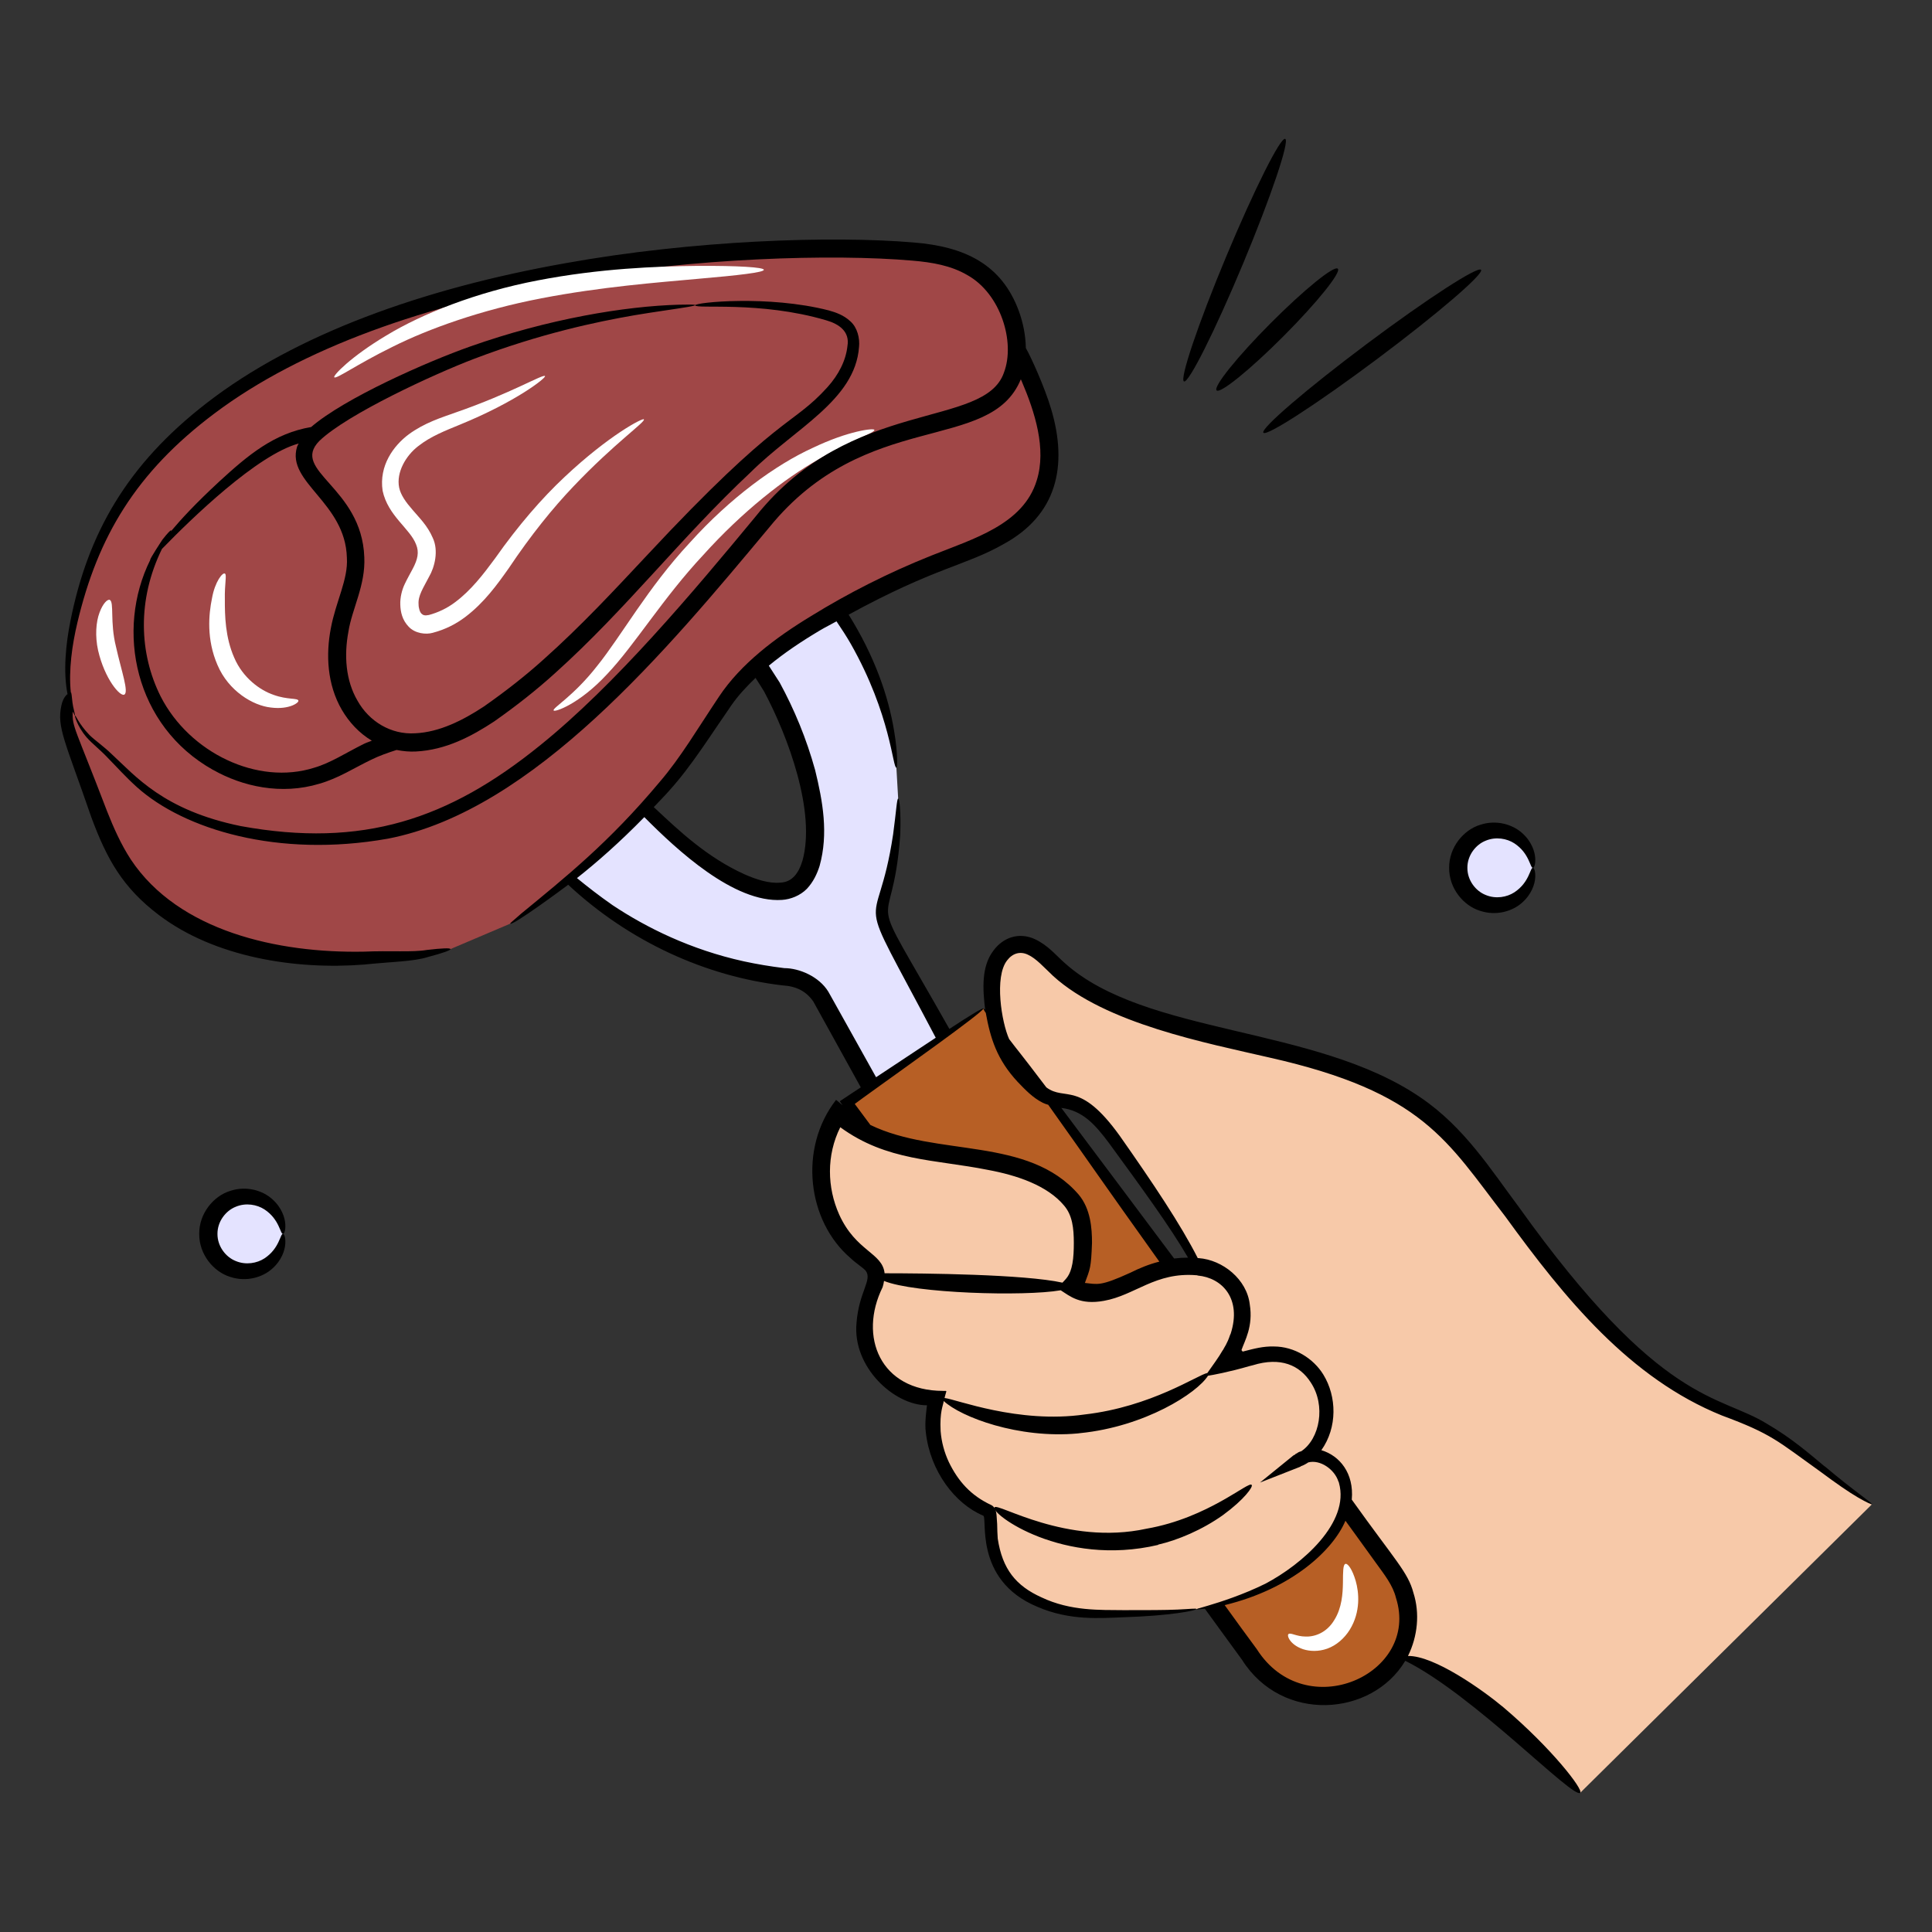 <svg xmlns="http://www.w3.org/2000/svg" id="Layer_1" viewBox="0 0 68 68"><rect x="0" y="0" width="68" height="68" fill="#333333" stroke="none"/><g><g><g><path d="m65.883 52.95c-1.783-1.089-2.888-2.458-4.85-3.176-1.885-.689-3.502-1.977-4.871-3.445s-2.519-3.123-3.723-4.729c-.593-.792-1.207-1.579-1.964-2.216-3.479-2.933-8.447-2.299-12.355-4.63-.354-.211-.683-.463-.979-.749-.372-.359-.774-.806-1.289-.763-.36.03-.661.315-.803.648-.142.332-.152.705-.134 1.066.066 1.301.378 2.219 1.287 3.146.11.112.224.222.35.316.251.185.554.299.865.327 1.074.096 1.703 1.247 2.333 2.122 1.367 1.897 2.757 3.855 3.335 6.121l6.23 11.369c.333.006.647.152.941.308 2.058 1.092 3.727 2.778 5.361 4.437" fill="#f7c9a9"></path></g></g><g><g><path d="m18.238 26.48.148-.135c.602-.552 1.528-.544 2.121.017l2.576 2.441c1.885 1.919 3.956 3 4.902 2.419 1.057-.649 1.017-3.565-.786-6.988-.027-.051-.057-.102-.088-.15l-.684-1.052c-.497-.765-.233-1.791.572-2.221l.247-.132c.675-.36 1.516-.184 1.972.43.835 1.127 1.879 2.928 2.253 5.308.031.197.057.398.079.603l.062 1.083c.015 1.434-.237 2.646-.5 3.529-.12.402-.078.829.124 1.197.85 1.551 1.7 3.103 2.551 4.654.416.759.133 1.711-.631 2.12l-0.0 0c-.75.401-1.682.126-2.095-.618l-2.101-3.791c-.245-.442-.684-.734-1.185-.789-1.044-.113-2.285-.365-3.609-.892-2.73-1.086-4.597-2.857-5.77-4.3-.128-.157-.247-.311-.359-.459z" fill="#e4e3ff"></path></g></g><g><g><g><path d="m3.403 28.093c.008.048.017.097.026.145" fill="#fff"></path></g></g></g><g><g><path d="m4.308 25.378c-.422-.31-.875-.576-1.352-.793-.126-.057-.273-.111-.397-.052-.116.056-.17.191-.195.317-.11.546.105 1.099.316 1.615.499 1.22.853 2.583 1.513 3.722.782 1.349 2.13 2.307 3.593 2.847 1.463.54 3.04.693 4.599.711.768.009 1.545-.016 2.306-.117.392-.052.781-.125 1.162-.223l2.103-.894c.052-.032.104-.064.156-.097.634-.402 1.226-.876 1.802-1.36 1.69-1.419 3.301-2.964 4.546-4.786.512-.749.962-1.545 1.56-2.228.693-.793 1.564-1.409 2.458-1.966 1.477-.92 3.042-1.699 4.666-2.323 1.269-.487 2.685-.966 3.377-2.136.918-1.551.138-3.514-.648-5.136-.047-.098-.101-.202-.197-.252-.113-.059-.25-.026-.373.009-1.86.521-3.719 1.043-5.579 1.564-1.906.534-3.816 1.07-5.649 1.816-2.39.972-4.622 2.29-6.842 3.605z" fill="#a04747"></path></g></g><g><g><path d="m2.636 25.187c-.547-1.33-.097-3.198.25-4.455 3.47-12.544 27.106-12.392 30.128-11.76.322.067 1.233.258 1.904 1.008.741.828 1.145 2.286.672 3.36-.787 1.787-3.388 1.113-6.496 3.024-1.54.947-2.09 1.843-3.584 3.584-2.785 3.245-6.417 7.478-10.528 8.96-1.219.439-3.334.945-6.396.376-1.037-.193-2.034-.579-2.939-1.121-.955-.572-1.511-1.369-2.327-2.037-.315-.258-.536-.578-.684-.938z" fill="#a04747"></path></g></g><g><g><path d="m5.288 19.705c.787-.999 1.709-1.884 2.663-2.726 1.064-.94 2.328-1.883 3.742-1.766.87.072 1.693.576 2.152 1.319.402.65.579 1.508 1.244 1.884.57.323 1.285.16 1.927.287.845.167 1.499.816 2.098 1.434.173.179.35.363.45.591.192.441.057.954-.132 1.397-.618 1.444-1.813 2.632-3.262 3.24-.969.407-2.032.56-2.993.985-.623.275-1.195.661-1.834.895-2.165.793-4.749-.456-5.825-2.496-1.002-1.901-.796-4.376.508-6.085" fill="#a04747"></path></g></g><g><g><path d="m24.467 10.744c1.522-.097 3.068-.065 4.543.322.369.097.77.247.939.589.094.19.1.413.073.623-.161 1.279-1.345 2.134-2.359 2.93-3.719 2.92-6.382 7.052-10.245 9.779-1.146.809-2.621 1.502-3.907.944-.749-.325-1.286-1.044-1.507-1.83s-.154-1.632.064-2.419c.154-.555.382-1.095.438-1.669.124-1.26-.586-2.231-1.384-3.111-1-1.103-.058-1.725.994-2.354 2.377-1.423 5.005-2.46 7.698-3.103 1.528-.365 3.086-.601 4.654-.701z" fill="#a04747"></path></g></g><g><g><path d="m34.618 35.494c4.804 6.604 9.603 13.203 14.408 19.807.924 1.274.626 3.079-.77 3.913-.101.058-.207.111-.319.165-.218.101-.435.175-.648.234-1.194.303-2.453-.186-3.148-1.141-2.718-3.721-12.274-16.797-14.323-19.658z" fill="#b75f25"></path></g></g><g><g><path d="m43.085 46.988c-.578-2.265-1.969-4.224-3.335-6.121-.63-.875-1.259-2.025-2.333-2.122-.311-.028-.613-.142-.865-.327-.127-.093-.24-.203-.35-.316-.909-.927-1.221-1.845-1.287-3.146-.018-.361-.009-.734.134-1.066.142-.332.443-.617.803-.648.515-.044.918.404 1.289.763.296.286.625.538.979.749 3.908 2.331 8.876 1.697 12.355 4.63.756.638 1.37 1.425 1.964 2.216 1.204 1.606 2.353 3.261 3.723 4.729s2.986 2.755 4.871 3.445c1.962.717 3.067 2.086 4.85 3.176" fill="#f7c9a9"></path></g></g><g><g><g><path d="m42.113 56.634c1.737-.288 3.459-1.04 4.58-2.399.457-.554.846-1.341.631-2.095-.193-.676-1.02-1.216-1.666-.722.492-.2.845-.674.966-1.191.329-1.406-.696-2.801-2.174-2.538-.474.084-.928.261-1.402.349.565-.76.939-1.824.453-2.636-.565-.945-1.784-.957-2.72-.678-.633.188-1.194.569-1.833.725-.42.102-.893.083-1.244-.169.361-.368.406-.934.409-1.449.003-.431-.013-.878-.198-1.267-.182-.385-.515-.679-.874-.908-1.131-.722-2.523-.863-3.852-1.052-1.329-.19-2.73-.487-3.693-1.421-1.057 1.542-.681 3.887.806 5.02.222.169.484.344.532.619.028.162-.026.326-.079.481-.164.479-.326.969-.331 1.475-.012 1.316 1.23 2.507 2.544 2.439-.482 1.534.37 3.367 1.855 3.986.034.014.06.875.076.972.057.342.148.681.299.994.337.699.997 1.092 1.71 1.354.786.289 1.646.306 2.469.279.92-.03 1.822-.016 2.736-.167z" fill="#f7c9a9"></path></g></g><g><g><path d="m30.834 44.821c-.113.352 6.868.459 6.868.459" fill="#fff"></path></g></g></g><g><g><g><path d="m4.372 24.448c-.142.078-.687-.544-.92-1.558-.111-.505-.073-1.001.05-1.327.12-.329.286-.483.362-.449.161.083.001.778.217 1.643.194.867.462 1.608.292 1.692z" fill="#fff"></path></g></g></g><g><g><g><path d="m30.774 15.129c.032.105-.793.35-1.964 1.039-1.182.665-2.672 1.826-4.062 3.371-1.421 1.519-2.399 3.154-3.382 4.191-.973 1.053-1.857 1.351-1.88 1.275-.047-.087.704-.503 1.537-1.573.841-1.043 1.783-2.753 3.25-4.325 1.432-1.594 3.043-2.756 4.327-3.341 1.277-.612 2.162-.703 2.175-.637z" fill="#fff"></path></g></g></g><g><g><g><path d="m47.355 55.043c.082-.023.242.19.362.603.114.397.181 1.081-.209 1.714-.192.309-.476.554-.794.667-.316.112-.619.094-.849.02-.477-.162-.582-.498-.512-.534.072-.06.271.086.6.088.334.013.748-.144 1.009-.58.269-.427.299-.933.305-1.312.003-.381-0-.641.088-.665z" fill="#fff"></path></g></g></g><g><g><g><path d="m22.662 14.761c.063.087-1.027.833-2.473 2.353-.727.762-1.503 1.719-2.282 2.885-.407.575-.858 1.204-1.519 1.708-.333.253-.709.448-1.159.566-.232.067-.62.029-.848-.218-.227-.237-.284-.521-.292-.772-.009-.25.055-.514.156-.726.094-.202.199-.376.282-.539.177-.332.229-.585.119-.852-.21-.559-.99-1.006-1.179-1.892-.132-.885.382-1.585.921-1.988.554-.404 1.137-.585 1.633-.762 1.985-.686 3.109-1.377 3.162-1.286.043.058-1.009.897-3.001 1.711-.489.202-1.024.405-1.469.759-.428.331-.772.918-.664 1.453.053.259.236.515.469.781.228.272.524.548.713.988.213.449.071 1.03-.134 1.378-.2.388-.387.659-.365.958.001.149.049.285.106.336.054.05.111.074.257.044.311-.082.645-.238.919-.447.563-.417 1.002-.991 1.412-1.547.806-1.149 1.661-2.131 2.442-2.861 1.568-1.475 2.76-2.092 2.795-2.032z" fill="#fff"></path></g></g></g><g><g><g><path d="m10.501 24.659c.036.064-.316.328-.966.244-.628-.067-1.49-.578-1.88-1.496-.391-.9-.312-1.779-.193-2.352.104-.588.381-.929.458-.864.067.053-.018.353-.006.916-.002.55.012 1.321.329 2.039.304.715.914 1.153 1.395 1.314.484.174.836.102.865.199z" fill="#fff"></path></g></g></g><g><g><circle cx="8.647" cy="43.429" fill="#e4e3ff" r="1.314"></circle></g></g><g><g><circle cx="52.64" cy="30.545" fill="#e4e3ff" r="1.314"></circle></g></g><g><path d="m7.502 27.098c1.033.585 2.399.891 3.737.487.672-.191 1.246-.568 1.828-.846.279-.138.582-.244.891-.343.226.044.455.067.682.054 1.06-.054 1.961-.537 2.751-1.056.774-.544 1.498-1.112 2.168-1.722 2.488-2.24 4.414-4.758 6.85-7.039 1.57-1.559 3.687-2.543 3.826-4.42.032-.302-.056-.683-.305-.904-.237-.221-.511-.313-.758-.383-2.125-.547-4.711-.282-4.705-.181.005.144 2.28-.159 4.604.526.464.132.844.398.756.909-.054.506-.309 1.01-.704 1.448-1.263 1.397-1.664.889-6.373 5.94-1.123 1.198-2.291 2.458-3.611 3.635-.654.592-1.367 1.144-2.104 1.661-.738.487-1.569.907-2.421.945-.851.055-1.622-.416-2.03-1.145-.422-.717-.476-1.603-.322-2.427.127-.812.608-1.639.56-2.627-.09-2.477-2.623-3.035-1.581-4.092.978-.941 4.038-2.354 5.463-2.895 2.306-.876 4.273-1.294 5.634-1.529 1.367-.231 3.032-.408 1.566-.37-1.919.052-4.619.504-7.357 1.472-1.528.54-4.422 1.819-5.596 2.834-1.305.222-2.215.982-3.233 1.917-.868.805-1.335 1.319-1.708 1.759.002-.011.019-.037.014-.041-.017-.013-.124.095-.303.323-.02.027-.461.699-.434.719 0.0 0.0.002-.002.002-.002-1.229 2.473-.554 5.845 2.211 7.394zm-1.798-7.782c1.048-1.079 3.352-3.311 4.807-3.705-.018.042-.044.076-.057.121-.38 1.251 1.704 1.948 1.755 3.899.05.765-.392 1.544-.566 2.489-.176.917-.132 1.968.388 2.863.252.431.606.819 1.056 1.087-.097.039-.198.071-.292.118-.623.31-1.164.667-1.733.832-2.006.638-4.4-.536-5.405-2.503-.76-1.511-.836-3.403.045-5.201z"></path><path d="m64.225 51.615c-.53-.44-1.17-1-2.03-1.5-1.708-1.057-3.728-.624-8.75-7.65-.96-1.28-1.9-2.79-3.45-3.84-3.706-2.536-9.673-2.173-12.52-4.73-.3-.26-.58-.62-1.05-.84-.56-.256-1.111-.062-1.45.39-.443.568-.387 1.378-.3 2.1-.03-.04-.05-.05-.06-.05 0 .02.02.07.07.14l.01.01c.164.901.389 1.641 1.12 2.43.26.27.53.56.89.74.06.03.12.05.19.07 1.631 2.291 1.713 2.444 3.91 5.52-.36.09-.7.23-1.02.39-1.07.489-1.149.405-1.6.36.184-.504.217-.516.25-1.41 0-.52-.05-1.2-.47-1.7-1.777-2.059-4.99-1.315-7.33-2.45-.19-.26-.37-.5-.55-.74 0-0.0.49-.363.91-.66.571-.414 3.62-2.574 3.62-2.7-.02-.03-.44.22-1.2.72-3.143-5.564-2.013-2.875-1.73-6.83.03-.83-.03-1.28-.07-1.28-.05 0-.07.45-.18 1.26-.582 3.882-1.518 1.423 1.5 7.16-.58.38-1.28.85-2.1 1.39-1.778-3.189-1.617-2.898-1.68-3.01-.33-.54-1.03-.83-1.55-.83-.49-.06-.97-.14-1.43-.24-1.86-.41-3.42-1.18-4.62-1.98-.469-.327-.875-.644-1.248-.949.696-.549 1.505-1.259 2.371-2.146 1.143 1.151 3.154 3.027 4.846 2.914.301-.019.64-.15.877-.392.224-.241.357-.523.446-.804.316-1.136.113-2.273-.158-3.377-.306-1.105-.728-2.123-1.246-3.076-.13-.202-.256-.398-.383-.595.541-.448 1.151-.857 1.803-1.244.184-.111.389-.209.579-.317.181.267.354.533.503.793 1.422 2.509 1.472 4.393 1.607 4.358.034-.003.054-.461-.079-1.275-.205-1.266-.703-2.669-1.603-4.111 3.039-1.662 4.114-1.721 5.448-2.481 1.875-1.019 2.28-2.742 1.677-4.763-.237-.793-.704-1.814-.889-2.142-.008-.443-.094-.881-.242-1.289-.608-1.672-1.93-2.281-3.702-2.424-2.901-.246-7.788-.078-12.267.73-5.038.894-9.515 2.513-12.622 4.922-2.811 2.173-4.181 4.597-4.794 7.669-.161.802-.261 1.777-.102 2.577-.006.004-.013.004-.019.009-.123.116-.172.273-.196.385-.172.772.139 1.282 1.054 3.941.546 1.472 1.102 2.474 2.375 3.437 1.961 1.487 4.803 1.937 7.229 1.744.956-.1 1.731-.102 2.249-.267 1.062-.284 1.048-.374-.042-.247-.515.088-1.286.019-2.214.06-3.029.06-6.526-.717-8.206-3.24-.351-.537-.61-1.128-.837-1.698-1.129-2.956-1.234-2.956-1.211-3.514.13.282.078.107.015-.176-.015-.1-.027-.131-.054-.415-.001-.005-.002-.011-.003-.016-.004-.021-.01-.041-.013-.062-.003.001-.006.003-.01.005-.085-.781.047-1.699.231-2.469.714-3.01 2.055-5.283 4.825-7.359 3.054-2.296 7.464-3.849 12.449-4.701 4.462-.777 9.312-.919 12.106-.677.704.058 1.373.175 1.943.51 1.173.653 1.692 2.357 1.29 3.424-.682 2.003-5.375.855-8.731 5.058-2.225 2.691-4.956 5.943-7.6 8.071-3.216 2.603-6.242 3.621-10.532 2.84-2.722-.556-3.711-1.768-4.533-2.523-.299-.292-.603-.495-.794-.684-.385-.4-.479-.7-.508-.684-.009.004.006.078.063.215.058.135.159.335.35.557.198.225.474.43.756.733.29.293.608.653 1.017 1.021 1.648 1.473 4.945 2.498 8.831 1.807 5.143-.994 9.845-6.674 13.418-10.955 3.415-4.204 7.775-2.584 8.855-5.213l.036.08c.457 1.071.873 2.369.524 3.479-.474 1.553-2.223 2.052-3.714 2.648-1.524.608-2.937 1.331-4.219 2.121-1.276.774-2.48 1.687-3.246 2.835-.755 1.128-1.36 2.16-2.093 3.01-1.791 2.141-3.314 3.351-4.881 4.64-.248.223-.389.326-.378.345.063.1 1.899-1.259 2.04-1.367 2.152 2.007 4.851 3.225 7.538 3.541.5.03.84.21 1.09.57.51.92 1.253 2.265 1.67 3.02-.24.16-.49.32-.74.49.03.05.07.09.1.14-.08-.07-.16-.13-.23-.19-1.33 1.71-1.011 4.272.51 5.57.2.19.42.32.53.44.25.325-.235.734-.32 1.84-.15 1.557 1.328 2.9 2.48 2.9-.01.1-.09.62-.04.96.155 1.36 1.022 2.502 2.01 2.92.191 0-.375 2.255 1.91 3.21 1.15.5 2.23.4 3.04.37 1.65-.05 2.57-.24 2.57-.29-.01-.03-.23 0-.67.02-.43.02-1.07.02-1.9.02-.82-.01-1.86.04-2.89-.45-.898-.405-1.377-.992-1.54-2.07-.01-.17-.02-.34-.02-.51l-.02-.29c-.01-.16-.05-.31-.19-.38-.71-.33-1.16-.83-1.49-1.51-.16-.34-.26-.71-.29-1.09-.036-.689.088-.897.11-1.06.601.561 2.625 1.334 4.72 1.14.03 0 .05-.01.08-.01 2.284-.229 4.12-1.411 4.5-2.02.144-.021.754-.133 1.46-.34.04-.01.08-.02.12-.03.978-.301 1.649-.004 2.04.61.533.806.32 1.98-.34 2.42-.05.01-.1.03-.15.07-.03.01-.05.02-.07.05-.02 0-.04.02-.06.03l-1.17.95 1.4-.55c.02-.01.03-.01.05-.03.068-.017.207-.098.25-.13.42-.11.927.248 1.06.67.01.02.02.03.02.05.392 1.393-1.288 2.863-2.59 3.55-1.6.787-3.077.979-2.13.88.324.454.726.992 1.31 1.8 1.41 2.232 4.565 1.999 5.74.04.001-.002.003-.005.004-.007 2.402 1.192 5.92 4.886 6.159 4.645.112-.11-.98-1.541-2.69-2.996-.745-.625-2.455-1.837-3.374-1.819.001-.001.001-.002.002-.003.34-.69.42-1.5.19-2.22-.191-.725-.639-1.136-2.17-3.28.085-.935-.431-1.548-1.07-1.74.57-.804.543-1.889.07-2.66-.35-.57-1.02-.99-1.74-.99-.379-.01-.685.073-1.1.18-.01-.02-.03-.03-.04-.05v-.01c.11-.318.416-.826.29-1.6-.1-.88-.95-1.57-1.8-1.63h-.03c-.6-1.18-1.57-2.63-2.75-4.31-1.418-1.969-1.914-1.2-2.58-1.7-1.021-1.346-.93-1.2-1.31-1.7-.264-.582-.529-2.19-.07-2.77.19-.25.46-.33.73-.2.29.13.56.44.89.75 1.846 1.681 5.402 2.358 7.61 2.87 5.426 1.222 6.246 2.934 8.3 5.59 2.107 2.906 4.396 5.704 7.63 7.01 1.766.654 1.952.896 3.47 1.98.55.41 1 .72 1.31.9.31.18.49.26.5.24-0-.05-.63-.46-1.66-1.33zm-40.663-23.796c.766-.842 1.442-1.932 2.178-2.992.241-.348.536-.664.852-.967.102.159.206.319.302.478.841 1.577 1.83 4.24 1.349 5.959-.138.454-.375.752-.776.768-.403.039-.862-.115-1.273-.297-1.316-.599-2.293-1.526-3.183-2.361.184-.196.364-.374.551-.587zm24.863 27.186c.31.43.6.79.71 1.24.853 2.682-3.186 4.493-4.9 1.8-.38-.52-.76-1.03-1.13-1.55 2.392-.584 3.822-1.953 4.25-2.97.175.233.739 1.028 1.07 1.48zm-18.89-12.26c-.423-.945-.453-2.083.04-3.07 1.64 1.198 3.328 1.128 5.19 1.5 1.03.19 2.1.55 2.69 1.26.29.34.34.8.34 1.31 0 .26-.01.51-.05.73-.08.438-.236.54-.35.67-1.345-.296-4.881-.33-6.26-.33-.077-.728-1.01-.766-1.6-2.07zm13.78 4.2c-.01.01-.01.03-.02.04-.105.316-.201.43-.25.53 0 0 0 .01-.01.01-.14.25-.36.54-.54.8-.33.06-1.97 1.19-4.32 1.46-2.338.334-4.531-.54-4.93-.58l.02-.08.04-.14c.02-.05-.08-.02-.11-.03-2.21 0-2.99-1.91-2.13-3.65.02-.07.04-.14.05-.22 1.064.438 4.937.551 6.21.33h.01c.324.206.676.524 1.52.37 1.098-.195 1.81-1.021 3.26-.9.01 0 .03 0 .04.01.86.078 1.559.812 1.16 2.05zm-4.28-6.71c1.16 1.59 2.14 2.93 2.78 4.03-.16 0-.33.01-.49.03-.36-.48-3.15-4.21-3.97-5.3.755.094 1.185.58 1.68 1.24z"></path><path d="m44.055 52.265c-.091-.159-1.517 1.16-3.7 1.54-2.814.612-5.267-.937-5.35-.75-.155.217 2.406 2.11 5.76 1.32v-.01c.681-.155 1.551-.519 2.28-1.04.74-.54 1.07-1 1.01-1.06z"></path><path d="m9.58 42.204c-.321-.292-.898-.484-1.481-.287-.578.176-1.094.789-1.087 1.512-.007.724.509 1.336 1.087 1.512.584.196 1.16.005 1.481-.287.333-.293.446-.647.461-.874.016-.233-.041-.352-.08-.351-.1-.018-.115.51-.657.864-.258.167-.646.241-1.004.092-.355-.139-.649-.519-.646-.956-.003-.437.291-.817.646-.956.357-.149.746-.075 1.004.092.541.353.557.881.657.864.04.001.096-.118.08-.351-.016-.227-.128-.581-.461-.874z"></path><path d="m51.005 30.545c-.007.724.509 1.336 1.087 1.512.584.196 1.16.005 1.481-.287.333-.293.446-.647.461-.874.016-.233-.041-.352-.08-.351-.1-.018-.115.51-.657.864-.258.167-.646.241-1.004.092-.355-.139-.649-.519-.646-.956-.003-.437.291-.817.646-.956.357-.149.746-.075 1.004.092.541.353.557.881.657.864.04.001.096-.118.08-.351-.016-.227-.128-.581-.461-.874-.321-.292-.898-.484-1.481-.287-.578.176-1.094.789-1.087 1.512z"></path><path d="m43.751 9.281c.984-2.358 1.648-4.324 1.484-4.393s-1.094 1.788-2.078 4.145c-.984 2.358-1.648 4.324-1.484 4.393.164.068 1.094-1.788 2.078-4.145z"></path><path d="m42.821 13.74c.126.125 1.183-.732 2.361-1.914 1.178-1.182 2.031-2.243 1.905-2.368-.126-.125-1.183.732-2.361 1.914-1.178 1.182-2.031 2.243-1.905 2.368z"></path><path d="m44.467 15.23c.106.142 1.908-1.026 4.023-2.609 2.116-1.583 3.744-2.982 3.638-3.124-.106-.142-1.908 1.026-4.023 2.609-2.116 1.583-3.744 2.982-3.638 3.124z"></path></g><g><g><g><path d="m26.884 9.496c.003.091-.883.194-2.311.317-1.426.13-3.397.278-5.522.687-2.124.408-3.972 1.074-5.236 1.707-1.27.624-1.987 1.151-2.05 1.071-.05-.057.577-.721 1.834-1.471 1.247-.757 3.147-1.52 5.329-1.938 2.182-.421 4.186-.496 5.623-.511 1.44-.008 2.329.05 2.333.137z" fill="#fff"></path></g></g></g></g></svg>